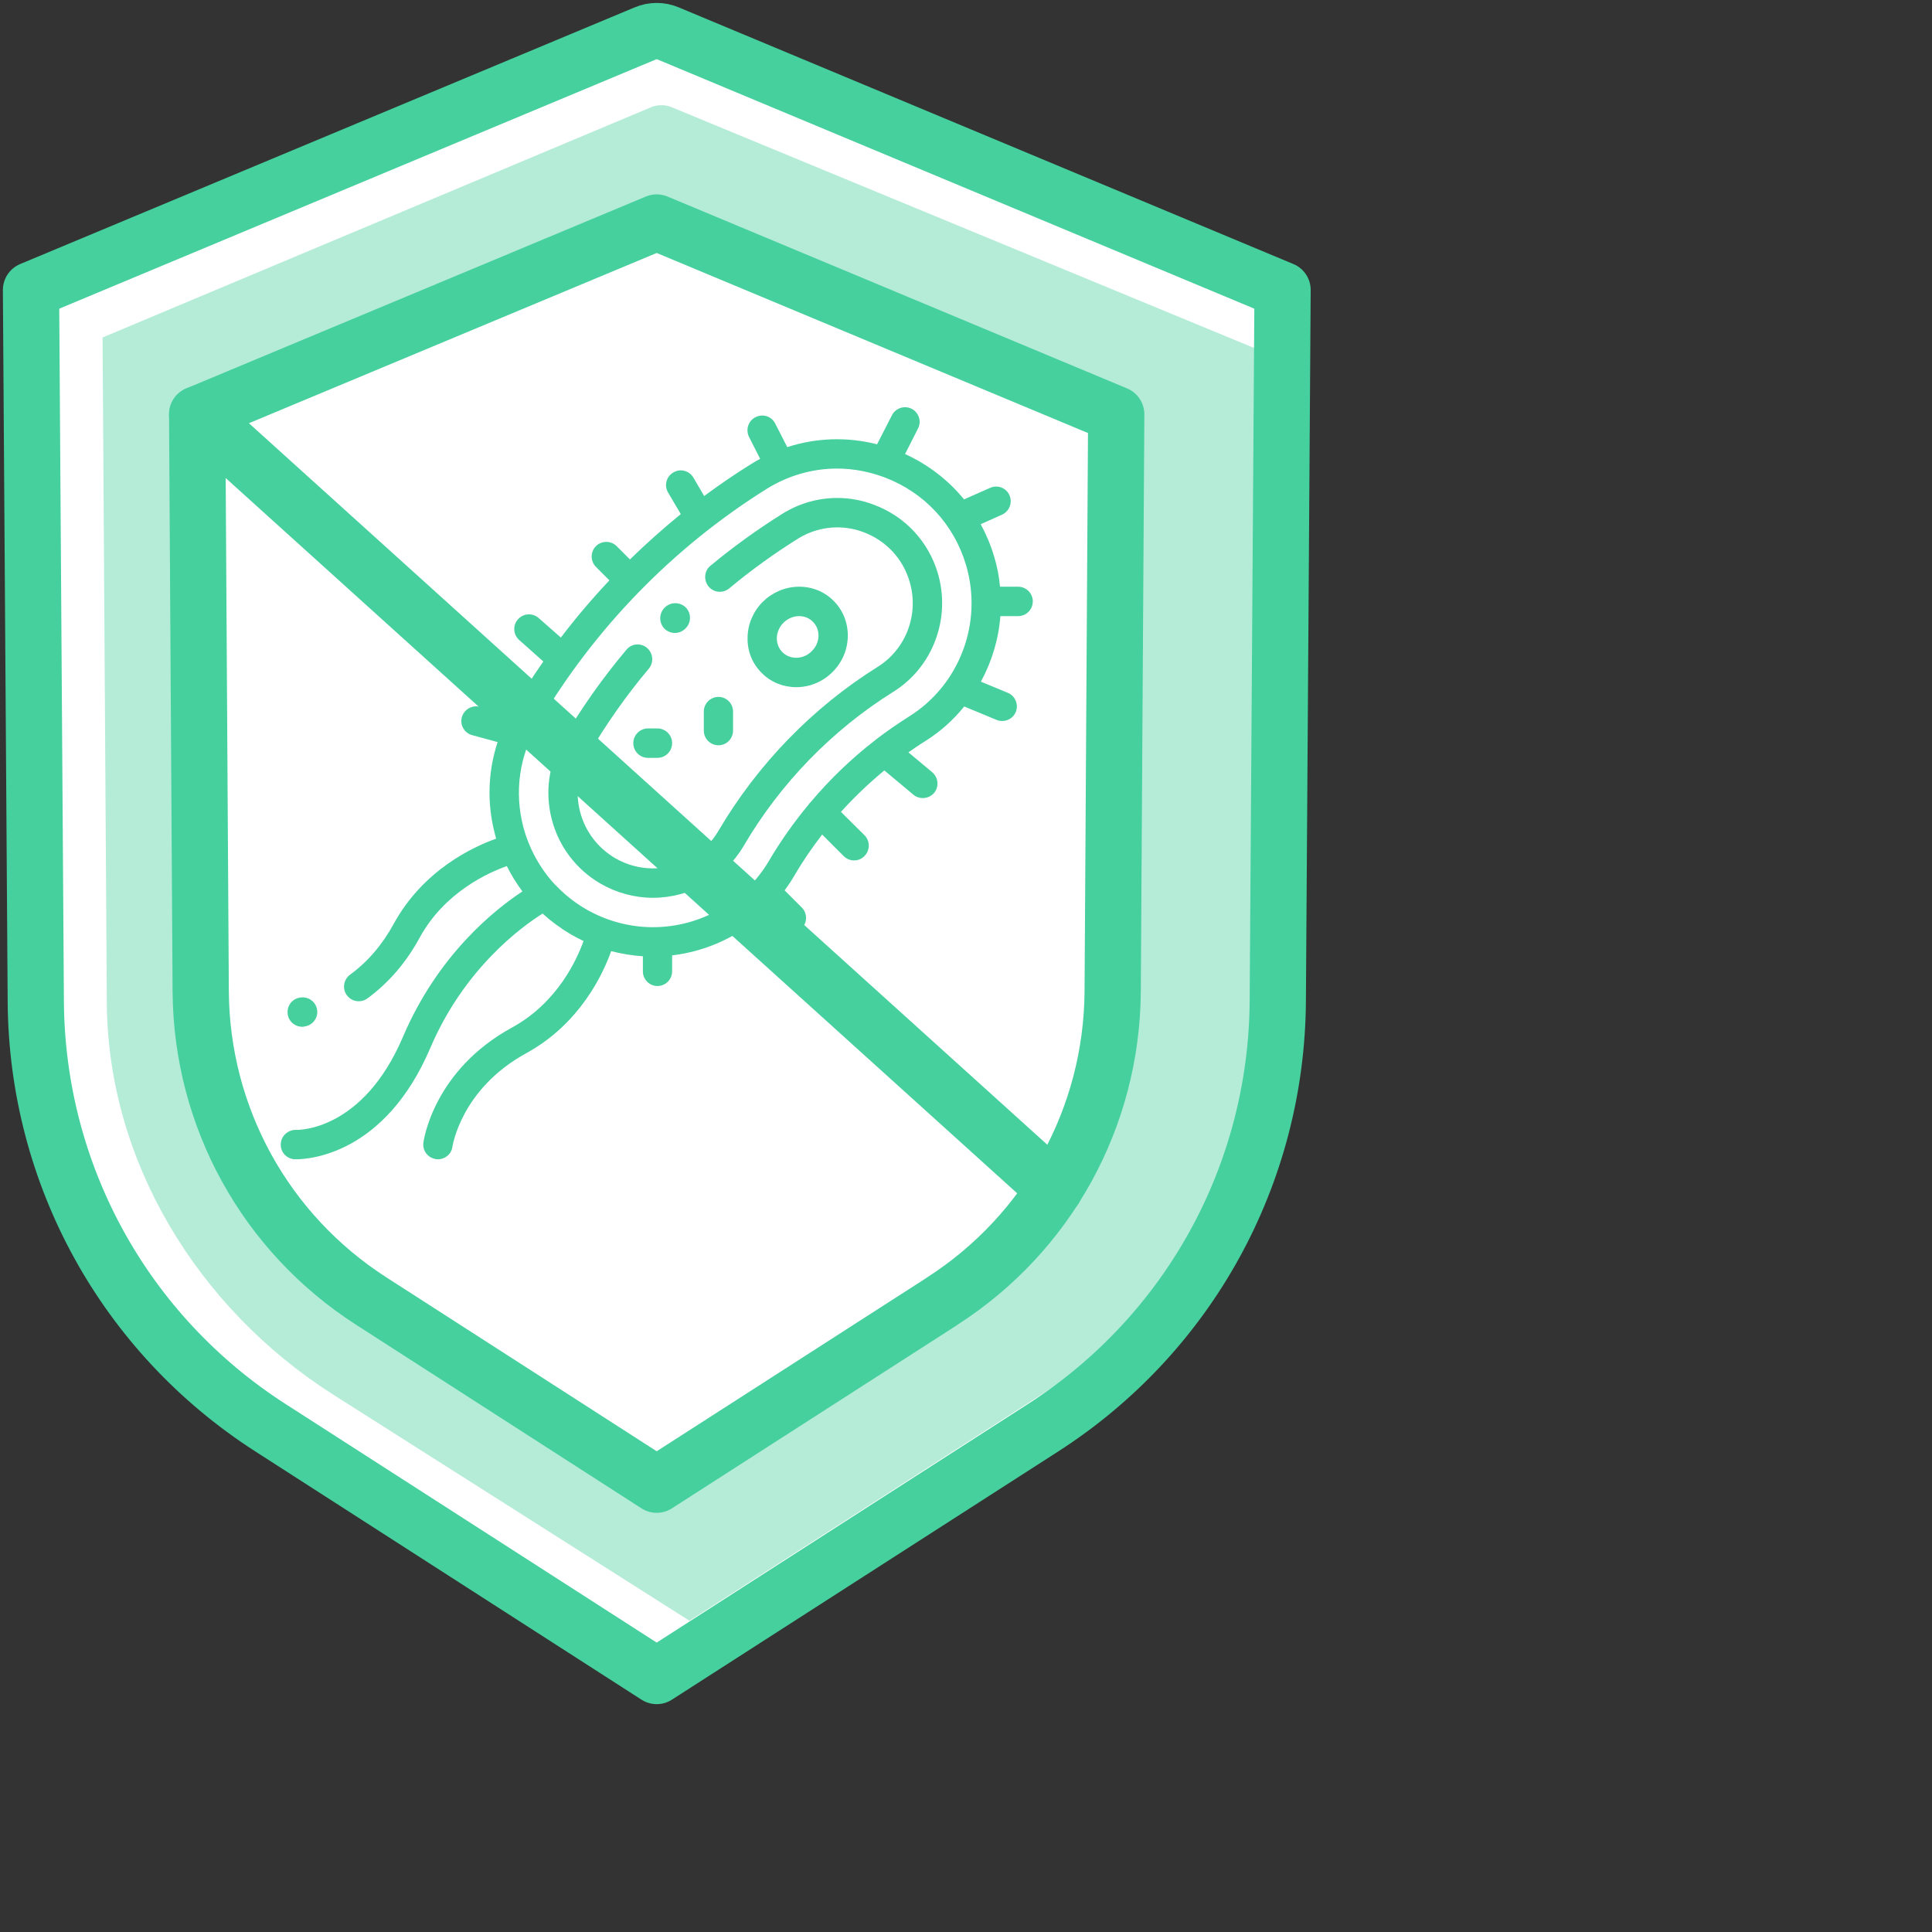 <?xml version="1.0" encoding="UTF-8"?> <!-- Creator: CorelDRAW X8 --> <svg xmlns="http://www.w3.org/2000/svg" xmlns:xlink="http://www.w3.org/1999/xlink" xml:space="preserve" width="109.06mm" height="109.06mm" style="shape-rendering:geometricPrecision; text-rendering:geometricPrecision; image-rendering:optimizeQuality; fill-rule:evenodd; clip-rule:evenodd" viewBox="0 0 10906 10906"><rect x="0" y="0" width="10906" height="10906" fill="#333333" stroke="none"/> <defs> <style type="text/css"> <![CDATA[ .str0 {stroke:#45D09E;stroke-width:317.49;stroke-linecap:round;stroke-linejoin:round} .fil0 {fill:none} .fil3 {fill:#45D09E} .fil1 {fill:white} .fil2 {fill:#45D09E;fill-opacity:0.4} ]]> </style> </defs> <g id="Слой_x0020_1">  <rect class="fil0" width="10906" height="10906"></rect> <path class="fil1" d="M7213 5653c-7,977 -502,1877 -1324,2406l-2182 1402 -2181 -1402c-823,-529 -1318,-1429 -1324,-2406l-27 -4016 3469 -1449c40,-17 86,-17 126,0l3470 1449 -27 4016z"></path> <path class="fil2" d="M7102 5662c-6,895 -459,1718 -1212,2203l-1998 1284 -2023 -1284c-753,-485 -1260,-1308 -1266,-2203l-24 -3757 3097 -1300c37,-15 79,-15 115,0l3336 1379 -25 3678z"></path> <path class="fil0 str0" d="M7213 5653c-7,977 -502,1877 -1324,2406l-2182 1402 -2181 -1402c-823,-529 -1318,-1429 -1324,-2406l-27 -4016 3469 -1449c40,-17 86,-17 126,0l3470 1449 -27 4016z"></path> <path class="fil1 str0" d="M6301 2339l-20 3258c-5,710 -364,1363 -961,1747 2,0 -14,9 -1613,1037l-1612 -1037c-597,-384 -957,-1037 -962,-1747l-20 -3258 2594 -1083 2594 1083z"></path> <line class="fil0 str0" x1="1113" y1="2339" x2="5952" y2="6712"></line> <g id="bacteria_x0020__x0028_4_x0029_.svg"> <path class="fil3" d="M4935 2850c-67,-26 -138,-39 -209,-39 -109,0 -216,31 -309,89 -141,88 -278,187 -407,294 -35,29 -39,81 -10,117 29,35 81,40 117,10 122,-102 253,-196 387,-280 67,-42 144,-64 222,-64 51,0 102,9 151,28 126,48 220,149 258,279 54,183 -20,380 -180,480 -368,230 -679,551 -900,927 -76,130 -218,211 -369,211 -75,0 -149,-20 -214,-58 -98,-58 -168,-150 -197,-260 -29,-110 -13,-225 45,-323 100,-171 215,-335 343,-487 29,-35 24,-87 -11,-117 -35,-29 -87,-25 -116,11 -134,159 -255,330 -359,509 -80,136 -102,296 -62,449 40,153 137,281 273,361 91,53 194,81 298,81 210,0 406,-112 512,-293 207,-353 499,-654 845,-870 223,-139 326,-414 251,-669 -53,-179 -184,-320 -359,-386l0 0zm0 0z"></path> <path class="fil3" d="M3810 3573c21,0 42,-8 59,-25l2 -2c32,-32 32,-85 0,-117 -33,-32 -85,-32 -118,0l-2 2c-32,33 -32,85 0,118 16,16 38,24 59,24l0 0zm0 0z"></path> <path class="fil3" d="M4502 3879c75,-2 146,-33 199,-87 112,-113 113,-293 4,-401 -53,-53 -125,-81 -201,-79 -75,2 -146,33 -200,87 -53,54 -83,125 -84,200 -2,77 27,148 81,201 51,51 120,79 193,79 3,0 5,0 8,0l0 0zm-117 -277c1,-32 14,-63 37,-86 24,-24 54,-37 86,-38 1,0 2,0 3,0 30,0 57,11 77,31 45,44 43,119 -5,166 -23,24 -53,37 -85,38 -31,1 -60,-10 -81,-31 -21,-21 -32,-49 -32,-80zm0 0z"></path> <path class="fil3" d="M4056 4207c45,0 82,-37 82,-83l0 -107c0,-46 -37,-83 -82,-83 -46,0 -83,37 -83,83l0 107c0,46 37,83 83,83zm0 0z"></path> <path class="fil3" d="M3575 4195c0,46 37,83 83,83l53 0c46,0 83,-37 83,-83 0,-46 -37,-83 -83,-83l-53 0c-46,0 -83,37 -83,83zm0 0z"></path> <path class="fil3" d="M3570 4483c-33,32 -33,85 0,117l56 56c16,16 37,25 58,25 22,0 43,-9 59,-25 33,-32 33,-85 0,-117l-56 -56c-32,-32 -85,-32 -117,0zm0 0z"></path> <path class="fil3" d="M5747 3312l-102 0c-5,-57 -16,-114 -33,-170 -19,-64 -45,-126 -76,-183l121 -54c41,-19 60,-68 41,-110 -18,-41 -67,-60 -109,-41l-147 65c-89,-109 -202,-196 -333,-256l73 -144c21,-40 5,-90 -35,-111 -41,-21 -91,-5 -112,36l-84 164c-169,-43 -344,-37 -507,16l-68 -133c-20,-41 -70,-57 -111,-36 -41,20 -57,70 -37,111l63 124c-17,9 -33,18 -50,29 -91,56 -179,117 -266,181l-61 -104c-23,-39 -74,-53 -113,-29 -40,23 -53,74 -30,113l72 122c-99,81 -195,166 -287,256l-75 -75c-32,-32 -85,-32 -117,0 -32,32 -32,85 0,117l76 76c-97,103 -189,211 -274,323l-125 -110c-35,-31 -87,-27 -117,7 -31,34 -27,87 7,117l136 121c-62,89 -121,181 -177,275 -5,9 -9,17 -14,26l-167 -45c-44,-12 -90,15 -102,59 -12,44 15,90 59,101l143 39c-55,167 -61,346 -15,520 2,9 4,17 7,25 -129,46 -411,176 -578,480 -64,118 -147,215 -247,288 -37,28 -45,79 -18,116 16,22 41,34 67,34 17,0 34,-5 49,-16 120,-88 219,-203 295,-343 141,-258 390,-368 492,-404 25,51 55,98 88,143 -155,102 -476,356 -674,820 -226,531 -589,527 -604,526 -45,-1 -84,34 -86,79 -3,46 33,85 79,87 1,0 4,0 8,0 69,0 499,-25 756,-626 190,-447 511,-683 635,-761 47,43 100,82 157,116 24,14 49,27 74,39 -37,103 -146,347 -403,488 -442,241 -499,634 -501,650 -6,46 26,87 71,93 4,1 7,1 11,1 41,0 77,-30 82,-72 1,-3 48,-325 417,-527 303,-166 433,-447 479,-576 58,15 118,25 179,29l0 85c0,46 37,83 82,83 46,0 83,-37 83,-83l0 -90c197,-23 381,-110 524,-243l91 90c16,16 37,24 58,24 22,0 43,-8 59,-24 32,-32 32,-85 0,-117l-97 -97c20,-27 38,-54 55,-83 47,-81 100,-158 157,-232l122 122c16,16 37,24 58,24 22,0 43,-8 59,-25 32,-32 32,-85 0,-117l-133 -132c76,-84 158,-162 245,-234l164 137c15,13 34,19 53,19 24,0 47,-10 64,-29 29,-35 24,-88 -11,-117l-134 -112c30,-21 60,-42 91,-61 87,-54 162,-121 224,-198l183 76c10,4 21,6 31,6 33,0 64,-19 77,-51 17,-42 -3,-91 -45,-108l-152 -63c62,-114 100,-240 110,-370l100 0c46,0 83,-37 83,-83 0,-46 -37,-83 -83,-83zm-616 733c-63,40 -124,82 -183,127 -4,3 -8,6 -11,9 -132,102 -253,219 -361,347 -1,0 -1,0 -1,1 -4,4 -8,8 -10,12 -83,100 -158,206 -224,318 -136,231 -386,375 -655,375 -133,0 -266,-36 -382,-104 -63,-37 -119,-82 -168,-134 0,0 -1,-1 -2,-1 -85,-92 -147,-203 -180,-327 -51,-196 -23,-400 80,-575 317,-542 765,-1003 1295,-1334 121,-75 258,-114 396,-114 90,0 181,17 269,50 224,85 391,265 459,494 97,326 -36,678 -322,856l0 0zm0 0z"></path> <path class="fil3" d="M1706 5796c3,0 7,0 11,-1l4 -1c45,-7 76,-49 69,-94 -7,-45 -49,-76 -95,-69l0 0c-46,6 -77,48 -71,93 5,42 41,72 82,72l0 0zm0 0z"></path> </g> </g> </svg> 